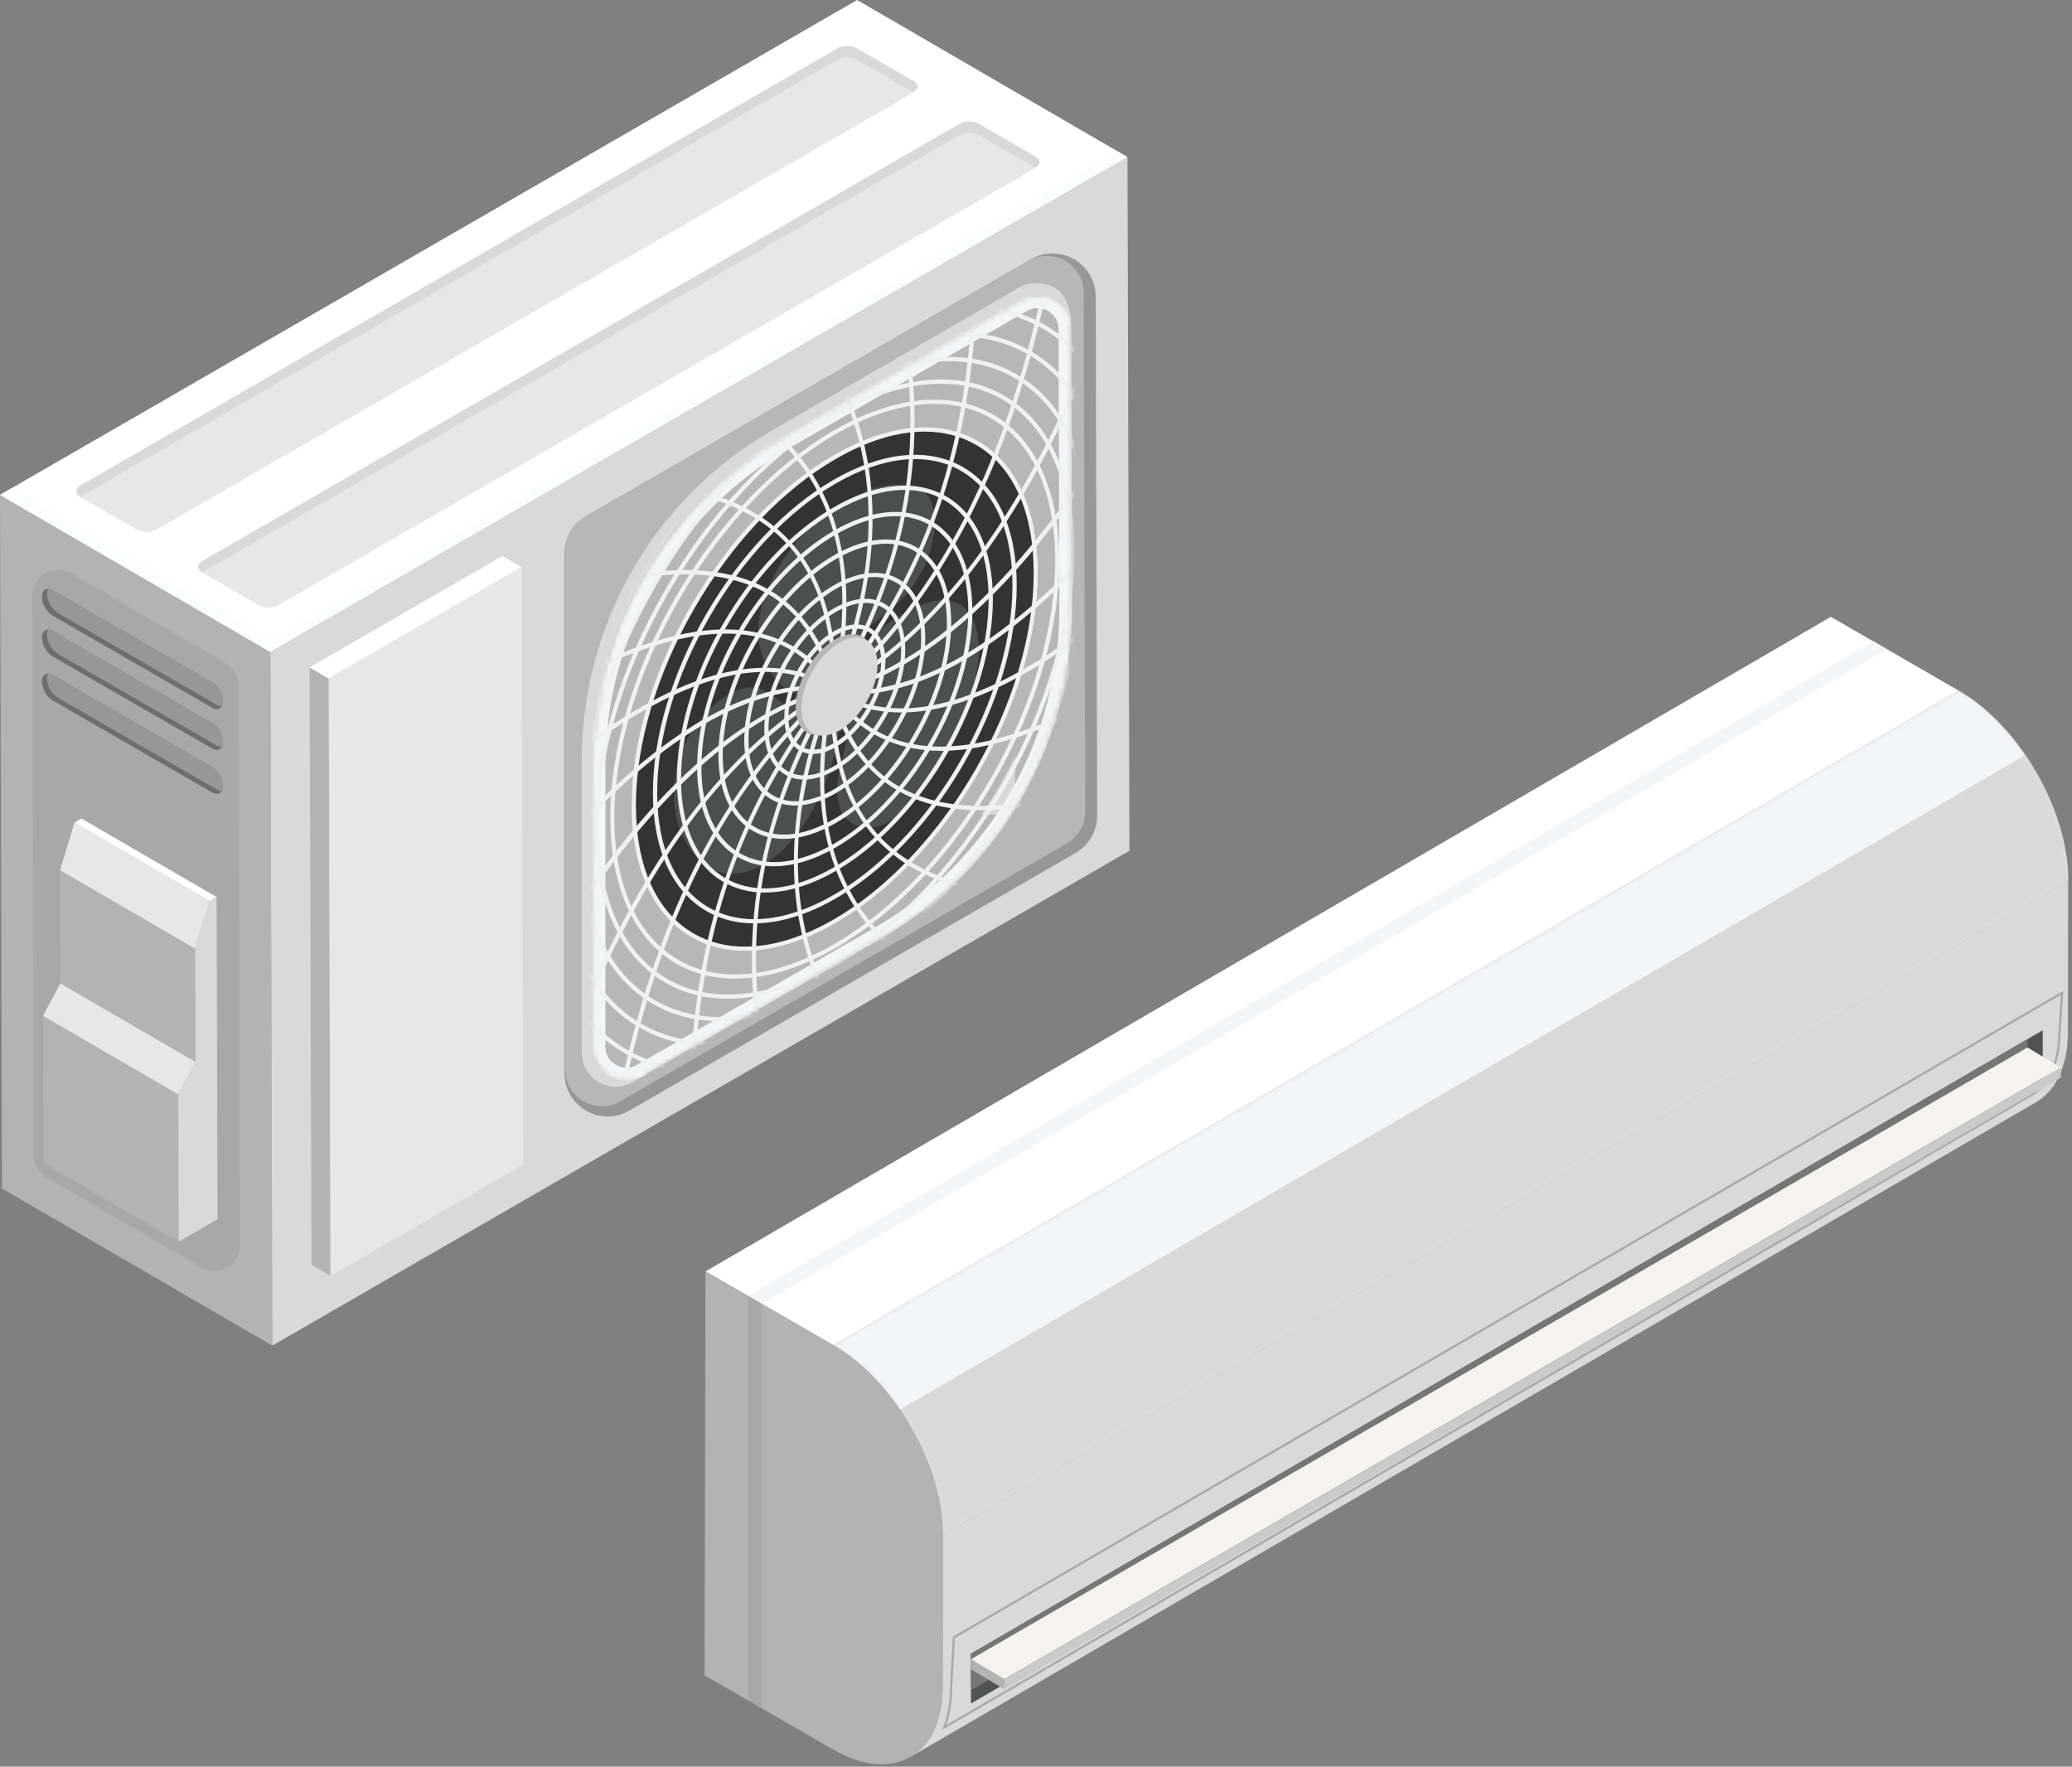 <?xml version="1.0" encoding="UTF-8"?> <svg xmlns="http://www.w3.org/2000/svg" width="475" height="405" viewBox="0 0 475 405" fill="none"><rect x="0" y="0" width="475" height="405" fill="#808080" stroke="none"/><path d="M216.15 351.813L216.087 386.609C216.087 387.601 216.041 388.555 215.954 389.471L215.95 389.488C215.908 389.909 215.858 390.321 215.8 390.73L215.762 390.988L215.596 391.959L215.537 392.246L215.325 393.184L215.266 393.409C215.066 394.18 214.829 394.913 214.558 395.609L214.529 395.68L214.141 396.592L214.033 396.813L213.671 397.53L213.537 397.771L213.141 398.43L213.008 398.646L212.504 399.367L212.441 399.459L211.841 400.188L211.608 400.442L211.216 400.851L210.887 401.163L210.604 401.417L209.887 401.992L209.704 402.134L208.754 402.755L466.725 252.696L467.621 252.117L468.037 251.805L468.487 251.438L468.692 251.28L469.017 250.967L469.112 250.876C469.812 250.192 470.45 249.417 471.017 248.546L471.542 247.671L471.621 247.525L472.037 246.705L472.104 246.567C472.562 245.58 472.946 244.505 473.246 243.346L473.296 243.15L473.517 242.188L473.571 241.913L473.737 240.93L473.779 240.68C473.837 240.271 473.887 239.855 473.929 239.43V239.417C474.008 238.613 474.054 237.784 474.067 236.921V236.555L474.129 201.759L216.15 351.813Z" fill="#D9D9D9"></path><path d="M218.906 375.514L218.285 386.626C218.281 387.66 218.231 388.697 218.135 389.697C218.093 390.156 218.039 390.601 217.977 391.035L217.931 391.322L217.752 392.376L217.689 392.693L217.452 393.718L217.393 393.964C217.26 394.468 217.114 394.964 216.952 395.443L465.618 250.797L466.356 250.322L466.556 250.168L466.689 250.068L467.056 249.772L467.243 249.622L467.577 249.301C468.164 248.731 468.698 248.076 469.164 247.356L469.202 247.297L469.623 246.597L469.689 246.476L470.048 245.764L470.11 245.643C470.51 244.768 470.852 243.81 471.118 242.793L471.16 242.614L471.36 241.747L471.41 241.493L471.564 240.601L471.602 240.368C471.652 239.993 471.702 239.61 471.739 239.21C471.81 238.447 471.856 237.676 471.864 236.918L472.464 228.035L218.906 375.514ZM216.039 396.539L216.272 395.901C216.514 395.247 216.731 394.556 216.918 393.843L216.977 393.601L217.21 392.593L217.272 392.281L217.447 391.247L217.493 390.964C217.552 390.539 217.606 390.101 217.652 389.651C217.743 388.668 217.793 387.643 217.797 386.614L218.431 375.222L218.543 375.156L473.01 227.151L472.352 236.939C472.343 237.697 472.298 238.481 472.227 239.256C472.185 239.668 472.139 240.056 472.085 240.439L472.048 240.672L471.889 241.589L471.839 241.843L471.635 242.731L471.589 242.914C471.318 243.96 470.968 244.947 470.552 245.851L470.489 245.972L470.118 246.71L470.048 246.835L469.614 247.56L469.577 247.618C469.085 248.372 468.531 249.056 467.918 249.651L467.723 249.839L467.552 250.001L467.373 250.143L466.985 250.451L466.889 250.531L466.635 250.718L465.864 251.218L216.039 396.539Z" fill="#A9A8A8"></path><path d="M161.742 291.463L419.722 141.409L449.072 158.351L191.092 308.405L161.742 291.463Z" fill="white"></path><path d="M171.48 297.085L429.46 147.03L432.601 148.826L174.622 298.885L171.48 297.085Z" fill="#F4F5F6"></path><path d="M191.09 308.405L449.069 158.351C462.948 166.367 474.169 185.805 474.132 201.759L216.148 351.813C216.194 335.863 204.969 316.426 191.09 308.405Z" fill="#E1E4EB"></path><mask id="mask0_491_145" style="mask-type:luminance" maskUnits="userSpaceOnUse" x="191" y="158" width="284" height="194"><path d="M191.09 308.405L449.069 158.351C462.948 166.367 474.169 185.805 474.132 201.759L216.148 351.813C216.194 335.863 204.969 316.426 191.09 308.405Z" fill="white"></path></mask><g mask="url(#mask0_491_145)"><path d="M191.09 308.405L449.069 158.351C454.803 161.663 460.094 166.934 464.319 173.101L206.34 323.155C202.115 316.992 196.827 311.722 191.09 308.405Z" fill="#F4F5F6"></path><path d="M206.34 323.155L464.319 173.101C466.557 176.371 468.498 179.901 470.053 183.526L212.077 333.58C210.523 329.955 208.577 326.43 206.34 323.155Z" fill="#D9D9D9"></path><path d="M212.078 333.58L470.053 183.525C472.641 189.58 474.145 195.905 474.133 201.759L216.149 351.813C216.17 345.959 214.666 339.634 212.078 333.58Z" fill="#D9D9D9"></path></g><path d="M216.145 351.81L216.087 386.606C216.049 402.585 204.749 409.022 190.866 401.001L174.624 391.631L171.482 389.818L161.516 384.06L161.741 291.464L171.482 297.085L174.624 298.897L191.091 308.406C204.97 316.426 216.195 335.86 216.145 351.81Z" fill="#B4B3B4"></path><path d="M468.295 236.185V247.601L222.586 390.526V379.101L464.799 238.218L466.557 237.197L468.295 236.185Z" fill="#515252"></path><path d="M464.799 238.218V246.643L222.586 387.53V379.101L464.799 238.218Z" fill="#767676"></path><path d="M174.622 298.897V391.63L171.48 389.817V297.084L174.622 298.897Z" fill="#A9A8A8"></path><path d="M222.586 380.385L222.59 382.66L230.24 387.247L230.236 384.972L222.586 380.385Z" fill="#B4B3B4"></path><path d="M472.449 244.721L230.236 384.971L222.586 380.384L464.799 240.134L472.449 244.721Z" fill="#F4F3F0"></path><path d="M230.238 384.972L230.242 387.247L472.455 246.993L472.451 244.722L230.238 384.972Z" fill="#CACACA"></path><path d="M445.008 213.014C445.008 213.655 444.558 214.43 444.008 214.751C443.454 215.072 443.004 214.814 443.004 214.172C443.004 213.535 443.454 212.755 444.008 212.439C444.558 212.118 445.008 212.376 445.008 213.014Z" fill="#D9D9D9"></path><path d="M449.527 222.784L449.169 223.113L448.957 223.855L448.84 224.026L448.886 224.055L448.977 223.872L449.34 223.693L449.527 222.784Z" fill="#D9D9D9"></path><path d="M443.489 229.584L443.339 229.805L442.88 229.892L442.422 231.113L442.914 230.809C443.289 230.596 443.455 230.059 443.355 229.834L443.534 229.642L443.489 229.584Z" fill="#D9D9D9"></path><path d="M445.451 222.196L445.376 222.059L445.309 222.146L445.422 222.234L445.301 222.776H446.059L446.022 222.292C446.009 221.913 445.663 221.959 445.451 222.196Z" fill="#D9D9D9"></path><path d="M449.068 224.997L448.96 224.872L448.831 224.768L448.202 224.563L447.439 224.776C446.91 225.055 446.422 225.518 445.981 225.98C445.539 226.447 445.135 226.93 444.756 227.397L444.206 228.047L443.66 228.588L442.66 229.38L441.868 229.868C441.431 230.109 441.185 230.205 441.185 230.205L441.164 230.23L441.177 230.247C441.177 230.247 441.427 230.159 441.868 229.93L442.664 229.468L443.693 228.701L444.26 228.159L444.831 227.509C445.214 227.059 445.618 226.584 446.052 226.143C446.485 225.705 446.956 225.276 447.427 225.043L448.093 224.876L448.631 225.08L448.739 225.176L448.839 225.297L448.968 225.584L449.018 226.338C448.952 226.897 448.71 227.513 448.368 228.001C448.031 228.493 447.602 228.834 447.202 229.001L446.91 229.105L446.652 229.138L446.268 228.968L446.227 227.968L446.739 227.118L447.206 226.926L447.318 226.938L447.356 226.947L447.377 226.93V226.905L447.343 226.888L447.235 226.851L446.718 227.005L446.356 227.388L446.064 227.972L445.922 228.638L446.052 229.238L446.514 229.501L446.827 229.476L447.16 229.376L447.877 228.951L448.239 228.613L448.568 228.193C448.985 227.593 449.268 226.855 449.322 226.205L449.239 225.33L449.068 224.997Z" fill="#D9D9D9"></path><path d="M445.584 223.851L445.384 223.726L444.363 224.017L443.892 224.459L443.542 225.001L443.346 225.555L443.325 226.009L443.376 226.176L443.467 226.288L443.517 226.326L443.576 226.342L443.692 226.351L444.059 226.213L444.188 226.126L444.205 226.101L444.188 226.088V226.092L444.063 226.146L443.746 226.205L443.659 226.176L443.621 226.151L443.588 226.113L443.534 226.013L443.513 225.876L443.521 225.705L443.563 225.509L443.634 225.301L443.73 225.092L444.021 224.684L444.396 224.355L445.175 224.146L445.521 224.834V224.971L445.517 225.038L445.501 225.201L445.492 225.267L445.463 225.417L445.255 226.038C445.067 226.451 444.792 226.851 444.492 227.192L443.555 228.096L442.625 228.73L441.796 229.101L441.155 229.151L440.775 228.921L440.621 228.651L440.588 228.53L440.571 228.526L440.555 228.555L440.584 228.684L440.73 228.984L441.109 229.251L441.767 229.246L442.621 228.909L443.588 228.288L444.588 227.367C444.913 227.009 445.23 226.58 445.463 226.092L445.73 225.359L445.767 225.176L445.784 225.08L445.796 225.001L445.805 224.921L445.813 224.834L445.821 224.663L445.73 224.063L445.584 223.851Z" fill="#D9D9D9"></path><path d="M448.079 222.351L447.562 222.209L446.929 222.567L446.421 223.209L446.108 223.905L446.062 224.492L446.167 224.876L446.312 225.105L446.437 225.213L446.483 225.226L446.508 225.209L446.517 225.205V225.192L446.521 225.18H446.5L446.496 225.184L446.467 225.163L446.362 225.042L446.175 224.413L446.25 223.888L446.367 223.596L446.546 223.296L446.992 222.78L447.471 222.542L447.829 222.697L447.954 223.126L447.958 223.155V223.184L447.954 223.259L447.942 223.384L447.875 223.634L447.608 224.055L447.287 224.284L447.037 224.322L446.892 224.271L446.846 224.242L446.829 224.247L446.821 224.276L446.846 224.338L446.962 224.467L447.237 224.521L447.683 224.297L448.137 223.676L448.263 223.284L448.287 223.088L448.292 223.005V222.913L448.079 222.351Z" fill="#D9D9D9"></path><path d="M434.102 225.009L434.839 223.659V224.584L434.102 225.009Z" fill="#DEDEDD"></path><path d="M62.425 308.476L0.454 272.463L0 113.446L61.975 149.459L62.425 308.476Z" fill="#B4B3B4"></path><path d="M7.757 264.825L7.395 136.583C7.382 131.983 12.365 129.104 16.34 131.417L51.703 151.967C53.532 153.029 54.661 154.983 54.665 157.1L55.032 285.342C55.045 289.937 50.061 292.817 46.082 290.504L10.72 269.958C8.89 268.896 7.765 266.942 7.757 264.825Z" fill="#A9A8A8"></path><path d="M61.975 149.458L0 113.446L196.5 0L258.471 36.013L61.975 149.458Z" fill="white"></path><path d="M258.471 36.012L61.975 149.462L0 113.446L2.542 111.979L62.329 146.717L256.275 34.737L258.471 36.012Z" fill="#FBFCFC"></path><path d="M258.473 36.013L258.923 195.034L62.427 308.475L61.977 149.459L258.473 36.013Z" fill="#D9D9D9"></path><path d="M139.306 255.959C133.852 255.959 129.414 251.525 129.414 246.071V126.884C129.414 123.367 131.306 120.088 134.352 118.329L236.372 59.429C237.885 58.554 239.589 58.092 241.297 58.092C246.735 58.092 251.172 62.517 251.189 67.954L251.527 186.946C251.535 190.475 249.643 193.763 246.589 195.529L144.231 254.625C142.718 255.5 141.014 255.959 139.306 255.959Z" fill="#979797"></path><path d="M142.207 252.462L244.561 193.367C247.174 191.858 248.778 189.071 248.769 186.058L248.432 67.066C248.411 60.6 241.411 56.571 235.811 59.804L133.794 118.704C131.19 120.208 129.586 122.983 129.586 125.987V245.175C129.586 251.654 136.598 255.7 142.207 252.462Z" fill="#B7B7B8"></path><path d="M237.466 67.767C239.716 67.767 242.129 69.471 242.362 72.25L245.583 74.884C245.583 66.896 241.396 64.9 237.466 64.9C236.175 64.9 234.846 65.23 233.596 65.955L176.937 98.68C149.983 114.242 133.379 143 133.379 174.125V241.371C133.379 245.905 137.104 249.151 141.162 249.151C142.454 249.151 143.783 248.821 145.033 248.101L148.037 246.355L147.225 243.33L143.6 245.617C142.833 246.063 142.012 246.288 141.162 246.288C138.796 246.288 136.246 244.409 136.246 241.371V174.125C136.246 159.359 140.15 144.788 147.533 132C154.916 119.209 165.583 108.546 178.371 101.163L235.029 68.434C235.796 67.992 236.616 67.767 237.466 67.767Z" fill="#D9D9D9"></path><path d="M232.693 173.358C231.639 175.65 230.484 177.9 229.222 180.092C227.914 182.371 226.493 184.575 224.984 186.713H228.464C229.984 184.458 231.393 182.133 232.693 179.746V173.358Z" fill="#D9D9D9"></path><mask id="mask1_491_145" style="mask-type:luminance" maskUnits="userSpaceOnUse" x="135" y="67" width="111" height="181"><path d="M147.506 246.663L202.227 215.067C229.26 199.463 245.877 170.588 245.785 139.375L245.606 75.446C245.589 69.475 239.122 65.754 233.952 68.742L179.41 100.23C152.456 115.792 135.852 144.555 135.852 175.675V239.934C135.852 245.913 142.327 249.655 147.506 246.663Z" fill="white"></path></mask><g mask="url(#mask1_491_145)"><path d="M237.935 131.342C237.935 101.822 217.21 89.855 191.643 104.617C166.077 119.376 145.352 155.272 145.352 184.792C145.352 214.313 166.077 226.28 191.643 211.522C217.21 196.759 237.935 160.863 237.935 131.342Z" fill="#333333"></path><path d="M191.054 164.73L196 151.959L186.05 157.705L191.054 164.73ZM221.954 140.288C224.15 143.08 224.862 147.768 224.133 152.822C222.7 162.763 217.208 173.209 214.733 176.855C210.187 183.543 206.721 186.759 204.05 188.301C201.6 189.713 199.821 189.718 198.496 189.701C196.604 189.672 194.667 188.618 193.55 187.138C192.762 186.088 192.167 184.43 191.987 182.805C191.358 177.068 194.725 169.859 194.221 168.197C194.012 167.501 193.212 167.443 192.333 167.626C191.896 172.418 189.179 180.888 185.079 187.813C182.592 192.013 179.137 195.688 175.658 197.822L175.192 198.101C171.192 200.409 167.204 200.884 164.196 199.68C158.046 197.218 155.304 189.672 154.867 186.338C153.337 174.609 157.721 168.701 160.329 165.255C162.112 162.905 164.708 160.563 166.862 159.276C168.508 158.326 170.233 157.738 171.579 157.63C176.483 157.238 178.771 161.918 180.487 161.409L180.804 161.272C181.433 160.905 182.096 160.043 182.683 159.093C179.483 158.226 175.637 154.268 174.25 148.688C173.404 145.309 173.858 140.755 175.496 136.284C177.446 130.943 180.921 125.693 184.775 121.893C187.817 118.888 190.967 116.622 193.833 114.968C198.108 112.501 201.758 111.384 203.504 111.201C213.754 110.097 214.117 115.955 214.279 119.434C214.387 121.813 213.725 125.209 212.687 127.976C211.954 129.934 210.746 132.218 209.537 133.955C205.262 140.084 199.608 142.613 198.392 144.784C197.879 145.693 197.892 146.743 198.092 147.672C200.258 145.334 203.462 142.784 206.862 140.822C209.167 139.493 211.558 138.43 213.775 137.888C217.108 137.072 220.108 137.947 221.954 140.288Z" fill="#4D4E4E"></path><path d="M237.827 67.688C236.531 67.688 235.206 68.021 233.952 68.742L179.41 100.229C152.456 115.792 135.852 144.554 135.852 175.675V239.933C135.852 244.471 139.577 247.717 143.635 247.717C144.927 247.717 146.256 247.383 147.506 246.663L202.227 215.067C229.26 199.463 245.877 170.588 245.789 139.375L245.606 75.446C245.593 70.921 241.877 67.688 237.827 67.688ZM237.827 70.621C240.152 70.621 242.668 72.471 242.677 75.454L242.856 139.383C242.897 154.183 239.018 168.783 231.639 181.613C224.256 194.438 213.581 205.129 200.764 212.529L146.039 244.125C145.281 244.563 144.472 244.783 143.635 244.783C141.302 244.783 138.785 242.929 138.785 239.933V175.675C138.785 160.921 142.685 146.363 150.064 133.583C157.439 120.804 168.097 110.146 180.877 102.771L235.418 71.279C236.177 70.842 236.985 70.621 237.827 70.621Z" fill="#F4F5F6"></path><path d="M193.71 150.892C192.972 150.892 192.135 151.15 191.26 151.654C189.718 152.546 188.264 154.084 187.164 155.988C186.064 157.892 185.46 159.921 185.46 161.7C185.46 163.379 186.001 164.621 186.985 165.188C187.968 165.754 189.314 165.604 190.768 164.763C192.31 163.875 193.764 162.338 194.864 160.434C197.047 156.65 197.13 152.438 195.043 151.234C194.651 151.004 194.201 150.892 193.71 150.892ZM188.314 166.504C187.655 166.504 187.043 166.346 186.497 166.034C185.197 165.284 184.48 163.746 184.48 161.7C184.485 159.75 185.135 157.55 186.318 155.5C187.501 153.45 189.08 151.784 190.768 150.809C192.543 149.788 194.235 149.638 195.53 150.384C198.164 151.904 198.243 156.534 195.71 160.921C194.526 162.971 192.943 164.638 191.26 165.609C190.23 166.204 189.226 166.504 188.314 166.504Z" fill="#F0F1F1"></path><path d="M187.104 155.521C184.645 159.775 184.566 164.346 186.925 165.704C188.02 166.338 189.516 166.175 191.133 165.242C192.837 164.259 194.441 162.559 195.654 160.459C198.112 156.2 198.195 151.634 195.837 150.271C193.475 148.909 189.558 151.263 187.104 155.521ZM188.408 167.063C187.691 167.063 187.025 166.892 186.433 166.55C183.562 164.892 183.483 159.834 186.254 155.029C189.029 150.229 193.45 147.767 196.325 149.425C199.195 151.084 199.275 156.146 196.504 160.946C195.204 163.192 193.47 165.017 191.625 166.088C190.5 166.734 189.404 167.063 188.408 167.063Z" fill="#F0F1F1"></path><path d="M183.941 153.696C179.741 160.967 179.662 168.813 183.762 171.18C185.704 172.3 188.325 172.021 191.133 170.4C194.033 168.725 196.758 165.846 198.816 162.284C200.87 158.721 202.004 154.917 202.004 151.571C202.004 148.325 200.937 145.917 198.995 144.796C197.054 143.675 194.437 143.955 191.625 145.575C188.729 147.25 186 150.134 183.941 153.696ZM186.412 172.834C185.27 172.834 184.212 172.567 183.275 172.025C178.708 169.388 178.629 160.946 183.095 153.209C185.237 149.5 188.091 146.488 191.133 144.73C194.262 142.925 197.225 142.646 199.483 143.95C201.741 145.255 202.983 147.959 202.983 151.571C202.983 155.084 201.804 159.063 199.662 162.771C197.521 166.48 194.666 169.488 191.625 171.246C189.795 172.3 188.02 172.834 186.412 172.834Z" fill="#F0F1F1"></path><path d="M180.711 151.834C177.794 156.888 176.186 162.288 176.186 167.042C176.186 171.696 177.732 175.15 180.536 176.771C186.415 180.167 196.061 174.505 202.04 164.15C208.019 153.792 208.103 142.6 202.223 139.205C196.34 135.809 186.694 141.475 180.711 151.834ZM184.323 178.713C182.782 178.713 181.332 178.359 180.044 177.617C176.928 175.817 175.211 172.059 175.211 167.042C175.211 162.121 176.865 156.546 179.865 151.346C186.115 140.521 196.365 134.696 202.711 138.359C209.057 142.025 209.136 153.813 202.886 164.638C197.907 173.263 190.386 178.713 184.323 178.713Z" fill="#F0F1F1"></path><path d="M200.434 132.292C193.026 132.292 183.705 139.155 177.467 149.959C173.68 156.517 171.596 163.526 171.596 169.692C171.596 175.767 173.617 180.276 177.288 182.396C180.959 184.517 185.876 184.013 191.134 180.976C196.48 177.892 201.505 172.58 205.292 166.026C213.063 152.563 213.142 138.009 205.471 133.58C203.959 132.705 202.255 132.292 200.434 132.292ZM182.321 184.663C180.309 184.663 178.446 184.192 176.801 183.242C172.813 180.942 170.617 176.13 170.617 169.692C170.617 163.355 172.751 156.176 176.621 149.471C184.659 135.542 197.821 128.038 205.959 132.734C214.101 137.434 214.176 152.588 206.138 166.513C202.267 173.217 197.113 178.651 191.626 181.821C188.351 183.709 185.184 184.663 182.321 184.663Z" fill="#F0F1F1"></path><path d="M203.078 124.646C199.574 124.646 195.674 125.829 191.624 128.171C184.699 132.167 178.187 139.05 173.278 147.546C168.378 156.038 165.678 165.117 165.678 173.108C165.678 181.008 168.316 186.879 173.103 189.642C177.891 192.408 184.295 191.754 191.133 187.808C198.058 183.808 204.57 176.933 209.47 168.442C214.378 159.946 217.078 150.863 217.078 142.867C217.078 134.971 214.445 129.096 209.653 126.333C207.703 125.204 205.483 124.646 203.078 124.646ZM179.678 192.308C177.103 192.308 174.72 191.704 172.616 190.488C167.512 187.542 164.699 181.371 164.699 173.108C164.699 164.946 167.445 155.696 172.433 147.058C177.424 138.413 184.066 131.408 191.133 127.325C198.287 123.192 205.041 122.538 210.145 125.488C215.245 128.433 218.058 134.604 218.058 142.867C218.058 151.033 215.308 160.288 210.32 168.929C205.333 177.567 198.691 184.571 191.624 188.654C187.416 191.079 183.353 192.308 179.678 192.308Z" fill="#F0F1F1"></path><path d="M169.825 145.551C164 155.642 160.792 166.43 160.792 175.93C160.792 185.338 163.938 192.334 169.646 195.63C181.529 202.492 200.946 191.192 212.929 170.438C224.913 149.68 224.996 127.209 213.113 120.346C207.4 117.051 199.767 117.821 191.625 122.526C183.396 127.28 175.654 135.455 169.825 145.551ZM177.429 198.592C174.446 198.596 171.646 197.913 169.158 196.476C163.133 192.996 159.812 185.701 159.812 175.93C159.812 166.263 163.067 155.301 168.979 145.063C174.892 134.821 182.758 126.517 191.133 121.68C199.596 116.796 207.575 116.021 213.6 119.501C225.95 126.63 226.029 149.701 213.775 170.926C203.992 187.871 189.254 198.592 177.429 198.592Z" fill="#F0F1F1"></path><path d="M166.525 143.646C152.725 167.55 152.646 193.434 166.346 201.346C169.067 202.917 172.129 203.663 175.4 203.663C188.596 203.663 205.167 191.5 216.229 172.342C222.938 160.721 226.634 148.296 226.634 137.35C226.634 126.509 223.004 118.438 216.413 114.63C209.817 110.825 201.017 111.713 191.625 117.138C182.146 122.613 173.234 132.025 166.525 143.646ZM175.338 204.617C171.917 204.617 168.713 203.838 165.859 202.192C151.692 194.009 151.609 167.53 165.679 143.159C172.471 131.392 181.513 121.85 191.134 116.292C200.842 110.688 209.992 109.796 216.9 113.784C223.809 117.775 227.613 126.142 227.613 137.35C227.609 148.463 223.867 161.063 217.075 172.834C205.834 192.296 188.913 204.617 175.338 204.617Z" fill="#F0F1F1"></path><path d="M162.659 141.417C154.917 154.821 150.659 169.154 150.659 181.783C150.659 194.313 154.855 203.638 162.484 208.042C165.63 209.858 169.171 210.721 172.951 210.721C188.196 210.721 207.326 196.688 220.092 174.575C227.834 161.167 232.101 146.825 232.101 134.196C232.105 121.663 227.905 112.338 220.28 107.933C212.651 103.529 202.476 104.558 191.626 110.825C180.688 117.142 170.401 128.004 162.659 141.417ZM172.888 211.679C168.959 211.679 165.271 210.779 161.992 208.888C154.055 204.304 149.68 194.675 149.68 181.783C149.68 168.988 153.988 154.479 161.813 140.929C169.638 127.371 180.055 116.379 191.134 109.979C202.301 103.529 212.826 102.504 220.767 107.088C228.709 111.671 233.08 121.3 233.08 134.196C233.076 146.996 228.767 161.508 220.938 175.067C207.996 197.483 188.513 211.679 172.888 211.679Z" fill="#F0F1F1"></path><path d="M211.967 98.946C205.738 98.946 198.813 101.046 191.626 105.196C179.384 112.263 167.876 124.421 159.209 139.425C150.551 154.425 145.784 170.467 145.78 184.596C145.78 198.634 150.488 209.08 159.034 214.013C162.559 216.046 166.53 217.017 170.767 217.017C187.838 217.017 209.251 201.313 223.538 176.567C232.205 161.563 236.976 145.513 236.976 131.379C236.98 117.346 232.271 106.896 223.726 101.963C220.234 99.946 216.267 98.946 211.967 98.946ZM170.705 217.971C166.317 217.971 162.205 216.971 158.546 214.859C149.684 209.742 144.805 198.996 144.805 184.596C144.805 170.296 149.621 154.084 158.363 138.938C167.113 123.788 178.751 111.504 191.134 104.35C203.605 97.15 215.355 96 224.213 101.117C233.076 106.234 237.955 116.979 237.955 131.379C237.951 145.684 233.134 161.904 224.388 177.054C209.921 202.109 188.155 217.971 170.705 217.971Z" fill="#F0F1F1"></path><path d="M155.717 137.413C135.958 171.634 135.879 208.713 155.542 220.063C159.45 222.321 163.854 223.396 168.554 223.396C187.475 223.396 211.204 206 227.033 178.588C246.796 144.35 246.883 107.263 227.221 95.913C207.558 84.558 175.479 103.175 155.717 137.413ZM168.492 224.35C163.642 224.35 159.096 223.246 155.05 220.909C134.925 209.288 134.842 171.613 154.871 136.921C174.904 102.221 207.579 83.446 227.708 95.067C247.837 106.688 247.912 144.375 227.879 179.075C211.875 206.796 187.792 224.35 168.492 224.35Z" fill="#F0F1F1"></path><path d="M215.763 87.963C208.372 87.963 200.155 90.451 191.622 95.376C177.113 103.755 163.467 118.167 153.197 135.955C142.93 153.734 137.276 172.755 137.276 189.509C137.276 206.168 142.867 218.568 153.022 224.43C157.209 226.847 161.926 227.997 166.959 227.997C187.213 227.997 212.613 209.384 229.555 180.043C250.709 143.401 250.793 103.701 229.738 91.547C225.593 89.151 220.876 87.963 215.763 87.963ZM166.897 228.955C161.709 228.955 156.855 227.772 152.534 225.276C142.063 219.234 136.301 206.53 136.301 189.509C136.301 172.584 142.001 153.393 152.351 135.467C162.705 117.534 176.48 102.997 191.134 94.53C205.876 86.017 219.759 84.659 230.23 90.701C251.747 103.126 251.826 143.422 230.401 180.53C213.284 210.176 187.53 228.951 166.897 228.955Z" fill="#F0F1F1"></path><path d="M217.546 82.804C209.609 82.804 200.784 85.475 191.621 90.767C176.046 99.763 161.396 115.234 150.371 134.325C139.351 153.413 133.284 173.829 133.284 191.813C133.284 209.704 139.288 223.025 150.196 229.321C154.696 231.917 159.763 233.155 165.167 233.155C186.921 233.155 214.192 213.171 232.376 181.671C243.401 162.579 249.471 142.154 249.476 124.167C249.476 106.275 243.471 92.95 232.563 86.654C228.105 84.079 223.038 82.804 217.546 82.804ZM165.105 234.109C159.546 234.109 154.342 232.842 149.709 230.167C138.488 223.688 132.305 210.067 132.305 191.813C132.305 173.659 138.421 153.071 149.526 133.838C160.634 114.596 175.413 99 191.134 89.921C206.942 80.792 221.83 79.329 233.051 85.809C244.276 92.288 250.451 105.909 250.451 124.167C250.451 142.325 244.33 162.921 233.221 182.163C214.859 213.967 187.238 234.109 165.105 234.109Z" fill="#F0F1F1"></path><path d="M147.249 132.53C135.399 153.055 128.874 175.013 128.874 194.359C128.87 213.609 135.336 227.943 147.078 234.722C151.92 237.518 157.374 238.847 163.19 238.847C186.595 238.847 215.932 217.355 235.49 183.476C247.349 162.938 253.882 140.972 253.882 121.622C253.882 102.368 247.42 88.034 235.682 81.255C211.353 67.209 171.682 90.209 147.249 132.53ZM163.128 239.805C157.157 239.805 151.565 238.443 146.586 235.568C134.532 228.609 127.895 213.976 127.895 194.359C127.895 174.847 134.47 152.713 146.403 132.038C171.107 89.255 211.374 66.093 236.17 80.409C248.224 87.368 254.861 102.005 254.857 121.622C254.857 141.138 248.278 163.28 236.336 183.964C216.599 218.151 186.911 239.805 163.128 239.805Z" fill="#F0F1F1"></path><path d="M143.849 130.567C117.549 176.117 117.47 225.484 143.674 240.613C148.895 243.625 154.77 245.059 161.036 245.059C186.241 245.059 217.832 221.917 238.895 185.438C265.203 139.871 265.286 90.492 239.082 75.363C226.432 68.059 209.578 69.75 191.62 80.121C173.582 90.538 156.616 108.454 143.849 130.567ZM160.974 246.013C154.553 246.013 148.536 244.55 143.186 241.459C116.515 226.063 116.432 176.096 143.003 130.075C155.853 107.817 172.945 89.775 191.132 79.271C209.407 68.721 226.607 67.034 239.57 74.517C266.241 89.917 266.316 139.892 239.741 185.925C218.499 222.713 186.557 246.013 160.974 246.013Z" fill="#F0F1F1"></path><path d="M175.712 247.713C172.621 234.471 171.683 222.009 172.854 209.613C174.237 194.95 178.712 180.121 186.162 165.529L187.029 165.975C173.266 192.942 169.971 218.846 176.662 247.488L175.712 247.713Z" fill="#F0F1F1"></path><path d="M194.401 238.788C188.03 228.847 184.205 218.751 182.705 207.918C180.93 195.118 182.509 181.022 187.401 166.018L188.33 166.322C179.309 193.984 181.501 216.847 195.226 238.263L194.401 238.788Z" fill="#F0F1F1"></path><path d="M212.913 224.388C203.684 218.438 197.213 211.4 193.129 202.871C188.3 192.796 186.867 180.384 188.867 165.979L189.834 166.113C186.163 192.559 193.667 210.813 213.442 223.567L212.913 224.388Z" fill="#F0F1F1"></path><path d="M229.965 205.43C218.519 203.901 209.848 200.426 203.453 194.809C195.873 188.151 191.503 178.268 190.461 165.426L191.432 165.347C193.336 188.759 205.619 201.188 230.094 204.463L229.965 205.43Z" fill="#F0F1F1"></path><path d="M224.981 185.729C220.569 185.729 216.585 185.225 212.981 184.221C203.16 181.475 196.135 174.813 192.098 164.413L193.006 164.059C196.985 174.3 203.602 180.584 213.243 183.279C221.335 185.538 231.431 185.204 244.119 182.254L244.339 183.209C237.098 184.892 230.681 185.729 224.981 185.729Z" fill="#F0F1F1"></path><path d="M215.762 172.13C206.791 172.13 199.387 169.076 193.691 163.013L194.404 162.346C201.041 169.409 209.704 172.188 220.883 170.834C230.283 169.701 241.3 165.638 254.562 158.413L255.029 159.271C241.658 166.555 230.525 170.655 221.004 171.805C219.2 172.021 217.454 172.13 215.762 172.13Z" fill="#F0F1F1"></path><path d="M206.552 163.33C202.51 163.33 198.706 162.642 195.164 161.271L195.518 160.359C204.393 163.8 214.539 162.879 226.539 157.55C236.602 153.079 247.777 145.555 260.702 134.542L261.335 135.288C248.339 146.359 237.085 153.934 226.935 158.442C219.61 161.696 212.793 163.33 206.552 163.33Z" fill="#F0F1F1"></path><path d="M196.354 159.263L196.316 158.288C206.712 157.85 217.975 153.146 229.8 144.296C239.833 136.788 250.396 126.309 262.091 112.259L262.846 112.884C251.1 126.992 240.479 137.525 230.387 145.08C218.233 154.175 207.1 158.813 196.354 159.263Z" fill="#F0F1F1"></path><path d="M197.143 157.15L196.797 156.238C217.634 148.4 237.864 127.742 258.634 93.088L259.472 93.592C249.772 109.775 240.505 122.546 231.147 132.634C220.055 144.588 208.614 152.838 197.143 157.15Z" fill="#F0F1F1"></path><path d="M197.472 155.121L196.922 154.313C218.309 139.759 235.347 115.617 250.547 78.342L251.451 78.713C244.451 95.875 237.168 110.017 229.18 121.95C219.718 136.079 209.051 147.242 197.472 155.121Z" fill="#F0F1F1"></path><path d="M197.352 153.326L196.66 152.634C216.831 132.459 230.089 105.896 238.381 69.038L239.335 69.255C235.514 86.23 230.706 100.784 224.627 113.751C217.431 129.105 208.256 142.417 197.352 153.326Z" fill="#F0F1F1"></path><path d="M196.799 151.88L196.008 151.309C213.579 126.901 222.145 99.734 222.966 65.821L223.941 65.846C223.562 81.484 221.554 95.467 217.804 108.592C213.362 124.121 206.295 138.688 196.799 151.88Z" fill="#F0F1F1"></path><path d="M195.871 150.884L195 150.442C208.767 123.472 212.058 97.572 205.367 68.93L206.317 68.709C209.413 81.947 210.346 94.409 209.179 106.805C207.796 121.463 203.317 136.297 195.871 150.884Z" fill="#F0F1F1"></path><path d="M194.629 150.397L193.7 150.097C202.721 122.43 200.534 99.572 186.809 78.155L187.629 77.63C194 87.567 197.825 97.667 199.329 108.497C201.1 121.301 199.521 135.397 194.629 150.397Z" fill="#F0F1F1"></path><path d="M193.165 150.438L192.194 150.304C195.865 123.858 188.365 105.6 168.586 92.85L169.119 92.029C178.344 97.979 184.815 105.017 188.903 113.546C193.728 123.621 195.161 136.033 193.165 150.438Z" fill="#F0F1F1"></path><path d="M190.596 151.067C188.696 127.655 176.413 115.23 151.934 111.955L152.063 110.988C163.509 112.517 172.179 115.992 178.579 121.609C186.159 128.263 190.529 138.151 191.571 150.988L190.596 151.067Z" fill="#F0F1F1"></path><path d="M189.025 152.355C185.05 142.117 178.429 135.83 168.787 133.138C160.696 130.876 150.6 131.213 137.916 134.163L137.691 133.209C150.541 130.222 160.796 129.892 169.05 132.197C178.871 134.938 185.9 141.601 189.933 152.001L189.025 152.355Z" fill="#F0F1F1"></path><path d="M127.471 158L127 157.142C140.375 149.863 151.504 145.763 161.029 144.613C172.383 143.238 181.571 146.196 188.338 153.4L187.625 154.071C180.992 147.009 172.333 144.229 161.146 145.579C151.746 146.717 140.729 150.779 127.471 158Z" fill="#F0F1F1"></path><path d="M121.329 181.876L120.695 181.13C133.691 170.059 144.945 162.484 155.095 157.972C167.175 152.609 177.862 151.655 186.866 155.147L186.512 156.055C177.637 152.618 167.491 153.534 155.491 158.868C145.429 163.339 134.254 170.864 121.329 181.876Z" fill="#F0F1F1"></path><path d="M119.938 204.159L119.188 203.534C130.933 189.425 141.55 178.892 151.646 171.338C163.796 162.242 174.929 157.604 185.671 157.154L185.713 158.129C175.321 158.563 164.054 163.271 152.229 172.121C142.196 179.629 131.633 190.109 119.938 204.159Z" fill="#F0F1F1"></path><path d="M123.4 223.326L122.559 222.826C132.263 206.638 141.525 193.872 150.884 183.784C161.979 171.83 173.417 163.58 184.888 159.268L185.234 160.18C164.396 168.018 144.171 188.672 123.4 223.326Z" fill="#F0F1F1"></path><path d="M131.482 238.072L130.578 237.705C137.578 220.543 144.861 206.397 152.853 194.468C162.316 180.334 172.982 169.176 184.557 161.297L185.103 162.105C163.72 176.659 146.682 200.801 131.482 238.072Z" fill="#F0F1F1"></path><path d="M143.649 247.375L142.699 247.163C146.516 230.188 151.328 215.629 157.403 202.663C164.599 187.313 173.774 174 184.678 163.092L185.37 163.783C165.199 183.958 151.941 210.521 143.649 247.375Z" fill="#F0F1F1"></path><path d="M159.065 250.592L158.086 250.572C158.465 234.934 160.473 220.951 164.223 207.826C168.665 192.296 175.732 177.73 185.228 164.538L186.019 165.109C168.453 189.517 159.886 216.684 159.065 250.592Z" fill="#F0F1F1"></path></g><path d="M200.364 151.809C200.364 146.088 196.347 143.771 191.389 146.63C186.435 149.492 182.418 156.45 182.418 162.171C182.418 167.892 186.435 170.213 191.389 167.35C196.347 164.488 200.364 157.534 200.364 151.809Z" fill="#B7B7B8"></path><path d="M201.16 152.358C201.16 146.796 197.256 144.546 192.443 147.325C187.627 150.104 183.723 156.862 183.723 162.425C183.727 167.983 187.627 170.237 192.443 167.458C197.256 164.675 201.16 157.916 201.16 152.358Z" fill="#D9D9D9"></path><path d="M75.788 292.492L71.413 289.95L70.984 152.996L75.359 155.538L75.788 292.492Z" fill="#B4B3B4"></path><path d="M75.359 155.537L70.984 152.995L115.184 127.475L119.559 130.016L75.359 155.537Z" fill="white"></path><path d="M119.559 130.017L119.989 266.975L75.788 292.492L75.359 155.537L119.559 130.017Z" fill="#E7E7E7"></path><path d="M209.421 21.13L209.384 21.151L35.813 121.367C34.592 122.071 32.6 122.071 31.375 121.367L18.434 113.892L18.392 113.867C17.171 113.163 17.171 112.013 18.392 111.309L192.001 11.071C193.217 10.363 195.213 10.363 196.43 11.071L209.421 18.567C210.642 19.276 210.642 20.421 209.421 21.13Z" fill="#D9D9D9"></path><path d="M209.384 21.15L35.813 121.367C34.592 122.071 32.6 122.071 31.375 121.367L18.434 113.892L192 13.675C193.217 12.966 195.213 12.966 196.43 13.675L209.384 21.15Z" fill="#E7E7E7"></path><path d="M237.382 38.433L237.349 38.454L63.778 138.667C62.553 139.371 60.561 139.371 59.34 138.667L46.395 131.192L46.357 131.171C45.136 130.467 45.136 129.313 46.357 128.608L219.961 28.375C221.178 27.667 223.178 27.667 224.395 28.375L237.382 35.867C238.603 36.575 238.603 37.725 237.382 38.433Z" fill="#D9D9D9"></path><path d="M237.349 38.455L63.778 138.667C62.553 139.371 60.561 139.371 59.34 138.667L46.395 131.192L219.961 30.98C221.178 30.271 223.178 30.271 224.395 30.98L237.349 38.455Z" fill="#E7E7E7"></path><path d="M40.958 284.655L9.971 266.65L9.875 232.884L40.862 250.888L40.958 284.655Z" fill="#B4B3B4"></path><path d="M40.862 250.888L9.875 232.884L13.842 225.417L44.829 243.421L40.862 250.888Z" fill="#E7E7E7"></path><path d="M44.828 243.421L13.84 225.417L13.77 199.492L44.753 217.501L44.828 243.421Z" fill="#B4B3B4"></path><path d="M44.753 217.5L13.77 199.492L17.07 188.562L48.057 206.571L44.753 217.5Z" fill="#E7E7E7"></path><path d="M48.058 206.571L17.07 188.563L18.67 187.638L49.658 205.646L48.058 206.571Z" fill="white"></path><path d="M49.659 205.646L49.867 279.508L40.959 284.654L40.863 250.887L44.83 243.421L44.755 217.5L48.059 206.571L49.659 205.646Z" fill="#D9D9D9"></path><path d="M51.093 160.762C51.093 161.246 50.993 161.642 50.805 161.937C50.559 162.337 50.172 162.558 49.693 162.558C49.355 162.558 48.972 162.45 48.572 162.217L12.126 141.171C10.743 140.375 9.609 138.412 9.609 136.817C9.609 135.679 10.18 135.017 11.009 135.017H11.059C11.384 135.029 11.747 135.142 12.126 135.358L48.572 156.404C49.959 157.2 51.093 159.162 51.093 160.762Z" fill="#6E6E6F"></path><path d="M51.093 170.113C51.093 170.596 50.993 170.992 50.805 171.288C50.559 171.688 50.172 171.905 49.693 171.905C49.355 171.905 48.972 171.796 48.572 171.567L12.126 150.521C10.743 149.721 9.609 147.763 9.609 146.159C9.609 145.026 10.18 144.367 11.009 144.367H11.059C11.384 144.38 11.747 144.492 12.126 144.709L48.572 165.751C49.959 166.551 51.093 168.513 51.093 170.113Z" fill="#6E6E6F"></path><path d="M51.093 180.179C51.093 180.663 50.993 181.059 50.805 181.359C50.559 181.759 50.172 181.971 49.693 181.971C49.355 181.971 48.972 181.863 48.572 181.634L12.126 160.592C10.743 159.788 9.609 157.829 9.609 156.229C9.609 155.096 10.18 154.434 11.009 154.434H11.059C11.384 154.446 11.747 154.559 12.126 154.779L48.572 175.817C49.959 176.617 51.093 178.584 51.093 180.179Z" fill="#6E6E6F"></path><path d="M51.09 160.762C51.09 161.246 50.99 161.642 50.803 161.937C50.482 161.929 50.12 161.821 49.736 161.6L13.29 140.558C11.903 139.754 10.77 137.796 10.77 136.196C10.77 135.712 10.874 135.317 11.057 135.017C11.382 135.029 11.745 135.142 12.124 135.358L48.57 156.404C49.957 157.2 51.09 159.162 51.09 160.762Z" fill="#979797"></path><path d="M51.09 170.113C51.09 170.596 50.99 170.992 50.803 171.288C50.474 171.276 50.115 171.167 49.736 170.946L13.29 149.909C11.903 149.105 10.77 147.142 10.77 145.546C10.77 145.063 10.874 144.667 11.057 144.367C11.382 144.38 11.745 144.492 12.124 144.709L48.57 165.751C49.957 166.551 51.09 168.513 51.09 170.113Z" fill="#979797"></path><path d="M51.09 180.179C51.09 180.663 50.99 181.059 50.803 181.359C50.474 181.342 50.115 181.234 49.736 181.013L13.29 159.975C11.903 159.175 10.77 157.209 10.77 155.613C10.77 155.129 10.874 154.734 11.057 154.434C11.382 154.446 11.745 154.559 12.124 154.779L48.57 175.817C49.957 176.617 51.09 178.584 51.09 180.179Z" fill="#979797"></path></svg> 